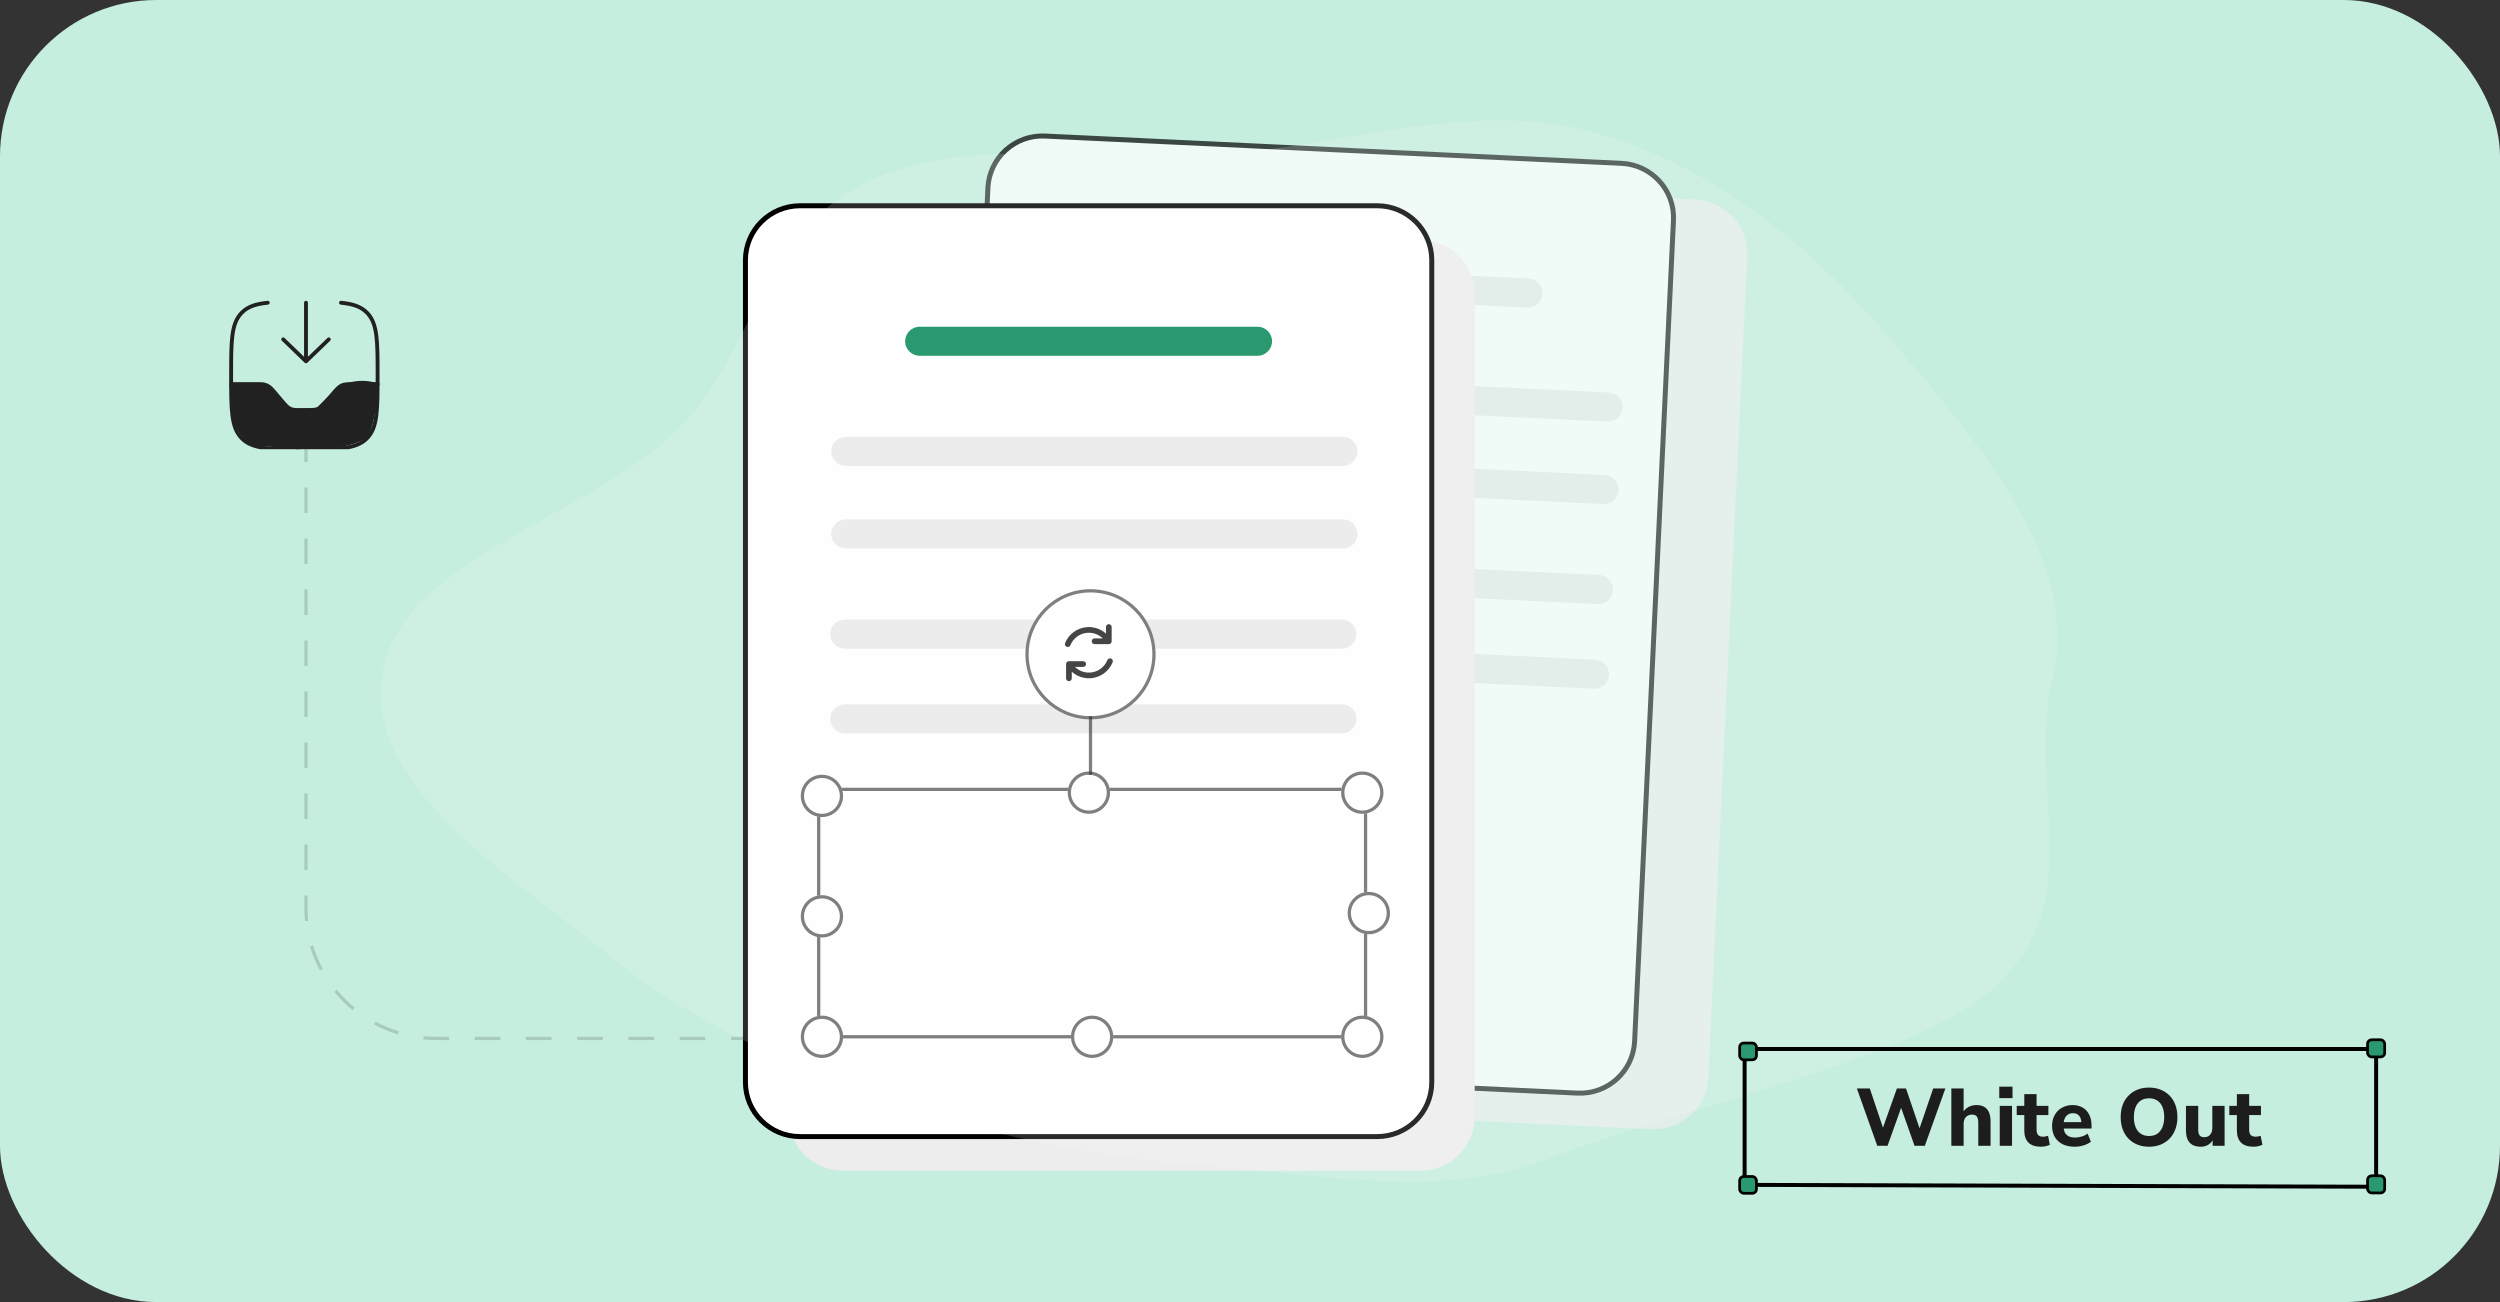 <svg width="768" height="400" viewBox="0 0 768 400" fill="none" xmlns="http://www.w3.org/2000/svg">
<rect x="0" y="0" width="768" height="400" fill="#333333" stroke="none"/>
<rect width="768" height="400" rx="48" fill="#C5EEDF"/>
<g opacity="0.7">
<g style="mix-blend-mode:multiply">
<path d="M520.763 61.277L343.687 52.895C334.429 52.457 326.57 59.571 326.134 68.786L314.193 321.048C313.757 330.263 320.909 338.088 330.167 338.526L507.242 346.908C516.5 347.346 524.359 340.231 524.795 331.017L536.736 78.754C537.172 69.54 530.021 61.715 520.763 61.277Z" fill="#EDEDED"/>
</g>
<path d="M498.118 50.175L321.042 41.794C311.784 41.355 303.926 48.47 303.49 57.684L291.549 309.947C291.113 319.161 298.264 326.986 307.522 327.424L484.598 335.806C493.856 336.244 501.715 329.13 502.151 319.915L514.091 67.653C514.528 58.438 507.376 50.613 498.118 50.175Z" fill="white" stroke="black" stroke-width="1.532"/>
<path d="M493.777 129.501L341.254 122.281C338.778 122.164 336.868 120.071 336.984 117.609C337.101 115.146 339.202 113.243 341.677 113.361L494.199 120.58C496.675 120.697 498.586 122.79 498.469 125.252C498.353 127.715 496.251 129.618 493.777 129.501Z" fill="#E9E9E9"/>
<path d="M469.17 94.472L365.539 89.566C363.062 89.449 361.152 87.356 361.268 84.894C361.385 82.431 363.487 80.529 365.961 80.646L469.592 85.551C472.069 85.668 473.979 87.761 473.863 90.223C473.746 92.686 471.644 94.589 469.17 94.472Z" fill="#E9E9E9"/>
<path d="M492.577 154.837L340.055 147.617C337.578 147.5 335.668 145.407 335.785 142.945C335.902 140.482 338.003 138.579 340.477 138.696L493 145.916C495.476 146.033 497.386 148.126 497.27 150.588C497.153 153.051 495.052 154.954 492.577 154.837Z" fill="#E9E9E9"/>
<path d="M489.582 211.571L337.06 204.351C334.583 204.234 332.673 202.142 332.79 199.679C332.906 197.216 335.008 195.314 337.482 195.431L490.004 202.65C492.481 202.768 494.391 204.86 494.275 207.323C494.158 209.785 492.056 211.688 489.582 211.571Z" fill="#E9E9E9"/>
<path d="M490.813 185.559L338.291 178.34C335.814 178.222 333.904 176.13 334.02 173.667C334.137 171.205 336.239 169.302 338.713 169.419L491.235 176.639C493.712 176.756 495.622 178.849 495.505 181.311C495.389 183.774 493.287 185.676 490.813 185.559Z" fill="#E9E9E9"/>
<path d="M386.144 239.139L335.835 236.758C333.359 236.641 331.449 234.548 331.565 232.085C331.682 229.623 333.783 227.72 336.258 227.837L386.566 230.218C389.04 230.336 390.953 232.428 390.836 234.891C390.719 237.353 388.618 239.256 386.144 239.139Z" fill="#E9E9E9"/>
</g>
<g style="mix-blend-mode:multiply">
<path d="M436.256 73.703H258.982C249.714 73.703 242.2 81.181 242.2 90.406V342.951C242.2 352.176 249.714 359.654 258.982 359.654H436.256C445.524 359.654 453.038 352.176 453.038 342.951V90.406C453.038 81.181 445.524 73.703 436.256 73.703Z" fill="#EDEDED"/>
</g>
<path d="M423.056 63.211H245.782C236.513 63.211 229 70.689 229 79.914V332.459C229 341.684 236.513 349.162 245.782 349.162H423.056C432.324 349.162 439.838 341.684 439.838 332.459V79.914C439.838 70.689 432.324 63.211 423.056 63.211Z" fill="white" stroke="black" stroke-width="1.532"/>
<path d="M412.526 143.126H259.833C257.354 143.126 255.347 141.126 255.347 138.661C255.347 136.195 257.356 134.195 259.833 134.195H412.526C415.005 134.195 417.012 136.195 417.012 138.661C417.012 141.126 415.003 143.126 412.526 143.126Z" fill="#E9E9E9"/>
<path d="M386.291 109.298H282.543C280.064 109.298 278.057 107.298 278.057 104.832C278.057 102.367 280.066 100.367 282.543 100.367H386.291C388.77 100.367 390.777 102.367 390.777 104.832C390.777 107.298 388.768 109.298 386.291 109.298Z" fill="#008554"/>
<path d="M412.526 168.493H259.833C257.354 168.493 255.347 166.493 255.347 164.028C255.347 161.562 257.356 159.562 259.833 159.562H412.526C415.005 159.562 417.012 161.562 417.012 164.028C417.012 166.493 415.003 168.493 412.526 168.493Z" fill="#E9E9E9"/>
<path d="M412.216 225.302H259.523C257.044 225.302 255.037 223.302 255.037 220.836C255.037 218.371 257.046 216.371 259.523 216.371H412.216C414.696 216.371 416.703 218.371 416.703 220.836C416.703 223.302 414.693 225.302 412.216 225.302Z" fill="#E9E9E9"/>
<path d="M412.216 199.263H259.523C257.044 199.263 255.037 197.263 255.037 194.797C255.037 192.332 257.046 190.332 259.523 190.332H412.216C414.696 190.332 416.703 192.332 416.703 194.797C416.703 197.263 414.693 199.263 412.216 199.263Z" fill="#E9E9E9"/>
<path d="M310.197 257.731L259.833 257.731C257.354 257.731 255.347 255.731 255.347 253.266C255.347 250.801 257.356 248.801 259.833 248.801L310.197 248.801C312.674 248.801 314.684 250.801 314.684 253.266C314.684 255.731 312.674 257.731 310.197 257.731Z" fill="#E9E9E9"/>
<rect x="251" y="242" width="169" height="77" rx="4" fill="white"/>
<rect x="251.5" y="242.5" width="168" height="76" rx="3.5" stroke="black" stroke-opacity="0.6"/>
<circle cx="335.5" cy="318.5" r="6.5" fill="white"/>
<circle cx="335.5" cy="318.5" r="6" stroke="black" stroke-opacity="0.6"/>
<circle cx="252.5" cy="318.5" r="6.5" fill="white"/>
<circle cx="252.5" cy="318.5" r="6" stroke="black" stroke-opacity="0.6"/>
<circle cx="252.5" cy="281.5" r="6.5" fill="white"/>
<circle cx="252.5" cy="281.5" r="6" stroke="black" stroke-opacity="0.6"/>
<circle cx="420.5" cy="280.5" r="6.5" fill="white"/>
<circle cx="420.5" cy="280.5" r="6" stroke="black" stroke-opacity="0.6"/>
<circle cx="252.5" cy="244.5" r="6.5" fill="white"/>
<circle cx="252.5" cy="244.5" r="6" stroke="black" stroke-opacity="0.6"/>
<circle cx="334.5" cy="243.5" r="6.5" fill="white"/>
<circle cx="334.5" cy="243.5" r="6" stroke="black" stroke-opacity="0.6"/>
<circle cx="418.5" cy="243.5" r="6.5" fill="white"/>
<circle cx="418.5" cy="243.5" r="6" stroke="black" stroke-opacity="0.6"/>
<circle cx="335" cy="201" r="20" fill="white"/>
<circle cx="335" cy="201" r="19.5" stroke="black" stroke-opacity="0.6"/>
<circle cx="418.5" cy="318.5" r="6.5" fill="white"/>
<circle cx="418.5" cy="318.5" r="6" stroke="black" stroke-opacity="0.6"/>
<path d="M335 238V220" stroke="black" stroke-opacity="0.6"/>
<path d="M332.75 204H328.375V208.375M336.25 197H340.625V192.625M328.01 197.878C328.5 196.664 329.322 195.611 330.381 194.841C331.439 194.07 332.694 193.612 334.001 193.518C335.307 193.424 336.613 193.699 337.77 194.311C338.928 194.923 339.891 195.847 340.549 196.979M340.99 203.122C340.499 204.337 339.678 205.389 338.619 206.16C337.56 206.93 336.307 207.388 335 207.482C333.694 207.576 332.387 207.301 331.229 206.689C330.072 206.077 329.109 205.153 328.45 204.021" stroke="black" stroke-opacity="0.87" stroke-width="1.75" stroke-linecap="round" stroke-linejoin="round"/>
<path opacity="0.17" fill-rule="evenodd" clip-rule="evenodd" d="M372.076 47.778C412.154 44.983 452.41 30.076 490.389 40.874C530.378 52.244 560.265 79.599 584.182 108.086C609.263 137.959 638.776 172.313 630.615 207.894C622.391 243.755 642.07 275.283 613.093 303.089C589.859 325.385 508.764 342.445 476.702 355.592C444.992 368.595 407.405 361.107 372.076 358.289C339.626 355.7 308.637 350.213 278.644 339.789C245.523 328.279 213.662 315.183 188.239 294.4C157.675 269.413 112.865 242.991 117.306 207.894C121.878 171.769 181.173 159.538 208.904 131.112C231.531 107.919 234.096 72.334 264.903 56.6C295.857 40.792 335.681 50.317 372.076 47.778Z" fill="#FBFBFB"/>
<path d="M576.7 352L570.425 334.375H574.4L578.975 347.975H577.9L582.725 334.375H585.525L590.15 347.975H589.225L593.875 334.375H597.625L591.3 352H588.15L583.725 339.475H584.325L579.85 352H576.7ZM599.453 352V334.375H603.228V342.025H602.878C603.261 341.208 603.828 340.583 604.578 340.15C605.345 339.7 606.211 339.475 607.178 339.475C608.161 339.475 608.97 339.667 609.603 340.05C610.236 340.417 610.711 340.983 611.028 341.75C611.345 342.5 611.503 343.458 611.503 344.625V352H607.728V344.8C607.728 344.233 607.653 343.775 607.503 343.425C607.37 343.058 607.161 342.8 606.878 342.65C606.611 342.483 606.27 342.4 605.853 342.4C605.32 342.4 604.853 342.517 604.453 342.75C604.07 342.967 603.77 343.283 603.553 343.7C603.336 344.117 603.228 344.6 603.228 345.15V352H599.453ZM614.171 337.35V333.825H618.246V337.35H614.171ZM614.321 352V339.725H618.096V352H614.321ZM627.036 352.275C625.286 352.275 623.986 351.85 623.136 351C622.286 350.15 621.861 348.9 621.861 347.25V342.55H619.536V339.725H621.861V336.125H625.636V339.725H629.261V342.55H625.636V347.1C625.636 347.8 625.794 348.325 626.111 348.675C626.444 349.025 626.969 349.2 627.686 349.2C627.902 349.2 628.127 349.175 628.361 349.125C628.611 349.075 628.877 349.008 629.161 348.925L629.711 351.675C629.361 351.858 628.944 352 628.461 352.1C627.977 352.217 627.502 352.275 627.036 352.275ZM637.371 352.275C635.921 352.275 634.671 352.017 633.621 351.5C632.588 350.967 631.788 350.225 631.221 349.275C630.671 348.308 630.396 347.175 630.396 345.875C630.396 344.608 630.663 343.5 631.196 342.55C631.729 341.583 632.471 340.833 633.421 340.3C634.388 339.75 635.479 339.475 636.696 339.475C637.896 339.475 638.929 339.733 639.796 340.25C640.663 340.75 641.329 341.467 641.796 342.4C642.279 343.333 642.521 344.442 642.521 345.725V346.675H633.496V344.725H639.796L639.396 345.075C639.396 344.058 639.171 343.292 638.721 342.775C638.288 342.242 637.663 341.975 636.846 341.975C636.229 341.975 635.704 342.117 635.271 342.4C634.838 342.683 634.504 343.092 634.271 343.625C634.038 344.158 633.921 344.8 633.921 345.55V345.75C633.921 346.6 634.046 347.3 634.296 347.85C634.563 348.383 634.954 348.783 635.471 349.05C636.004 349.317 636.663 349.45 637.446 349.45C638.113 349.45 638.788 349.35 639.471 349.15C640.154 348.95 640.771 348.642 641.321 348.225L642.321 350.75C641.704 351.217 640.946 351.592 640.046 351.875C639.163 352.142 638.271 352.275 637.371 352.275ZM660.175 352.275C658.875 352.275 657.683 352.058 656.6 351.625C655.533 351.192 654.616 350.575 653.85 349.775C653.083 348.975 652.491 348.017 652.075 346.9C651.675 345.783 651.475 344.542 651.475 343.175C651.475 341.792 651.675 340.55 652.075 339.45C652.491 338.333 653.083 337.383 653.85 336.6C654.616 335.8 655.533 335.183 656.6 334.75C657.683 334.317 658.875 334.1 660.175 334.1C661.491 334.1 662.683 334.317 663.75 334.75C664.816 335.183 665.733 335.792 666.5 336.575C667.266 337.358 667.858 338.308 668.275 339.425C668.691 340.542 668.9 341.783 668.9 343.15C668.9 344.533 668.691 345.783 668.275 346.9C667.858 348.017 667.266 348.975 666.5 349.775C665.733 350.575 664.816 351.192 663.75 351.625C662.683 352.058 661.491 352.275 660.175 352.275ZM660.175 348.975C661.175 348.975 662.016 348.75 662.7 348.3C663.383 347.833 663.908 347.167 664.275 346.3C664.658 345.417 664.85 344.375 664.85 343.175C664.85 341.958 664.666 340.917 664.3 340.05C663.933 339.183 663.4 338.525 662.7 338.075C662 337.625 661.158 337.4 660.175 337.4C659.208 337.4 658.375 337.625 657.675 338.075C656.975 338.525 656.441 339.183 656.075 340.05C655.708 340.917 655.525 341.958 655.525 343.175C655.525 344.375 655.708 345.417 656.075 346.3C656.441 347.167 656.975 347.833 657.675 348.3C658.375 348.75 659.208 348.975 660.175 348.975ZM676.097 352.275C675.064 352.275 674.205 352.083 673.522 351.7C672.839 351.317 672.33 350.742 671.997 349.975C671.68 349.192 671.522 348.225 671.522 347.075V339.725H675.297V347.175C675.297 347.658 675.364 348.067 675.497 348.4C675.63 348.717 675.83 348.958 676.097 349.125C676.38 349.275 676.739 349.35 677.172 349.35C677.655 349.35 678.08 349.242 678.447 349.025C678.814 348.792 679.097 348.467 679.297 348.05C679.514 347.633 679.622 347.142 679.622 346.575V339.725H683.397V352H679.722V349.6H680.097C679.73 350.45 679.205 351.108 678.522 351.575C677.839 352.042 677.03 352.275 676.097 352.275ZM692.343 352.275C690.593 352.275 689.293 351.85 688.443 351C687.593 350.15 687.168 348.9 687.168 347.25V342.55H684.843V339.725H687.168V336.125H690.943V339.725H694.568V342.55H690.943V347.1C690.943 347.8 691.101 348.325 691.418 348.675C691.751 349.025 692.276 349.2 692.993 349.2C693.21 349.2 693.435 349.175 693.668 349.125C693.918 349.075 694.185 349.008 694.468 348.925L695.018 351.675C694.668 351.858 694.251 352 693.768 352.1C693.285 352.217 692.81 352.275 692.343 352.275Z" fill="#1D1D1D"/>
<path d="M539 364L728.722 364.563" stroke="black" stroke-width="1.222" stroke-linecap="round"/>
<path d="M729.945 322.25H535.945" stroke="black" stroke-width="1.222" stroke-linecap="round"/>
<path d="M729.945 365.25L729.945 323.25" stroke="black" stroke-width="1.222" stroke-linecap="round"/>
<path d="M535.945 323.25L535.945 363.25" stroke="black" stroke-width="1.222" stroke-linecap="round"/>
<rect x="534.422" y="320.422" width="5.156" height="5.156" rx="1.266" fill="#2B9970"/>
<rect x="534.422" y="320.422" width="5.156" height="5.156" rx="1.266" stroke="black" stroke-width="0.844"/>
<rect x="727.312" y="319.422" width="5.267" height="5.267" rx="1.266" fill="#2B9970"/>
<rect x="727.312" y="319.422" width="5.267" height="5.267" rx="1.266" stroke="black" stroke-width="0.844"/>
<rect x="727.312" y="361.203" width="5.267" height="5.267" rx="1.266" fill="#2B9970"/>
<rect x="727.312" y="361.203" width="5.267" height="5.267" rx="1.266" stroke="black" stroke-width="0.844"/>
<rect x="534.422" y="361.422" width="5.156" height="5.156" rx="1.266" fill="#2B9970"/>
<rect x="534.422" y="361.422" width="5.156" height="5.156" rx="1.266" stroke="black" stroke-width="0.844"/>
<g clip-path="url(#clip0_39_144783)">
<path d="M81.239 117.593L71.163 117.593C69.954 132.694 75.698 136.98 80.232 136.98L91.315 138L102.902 137.49C105.085 137.32 110.055 136.47 112.474 134.429C114.892 132.388 115.832 123.375 116 119.123L115.497 117.594C109.854 115.961 104.917 118.103 103.406 119.123L97.36 125.245C95.177 125.415 90.408 125.653 88.796 125.245C87.184 124.837 84.262 120.144 81.239 117.593Z" fill="#212121"/>
<path d="M94 93L94 111M94 111L101 104.25M94 111L87 104.25" stroke="#212121" stroke-width="1.19" stroke-linecap="round" stroke-linejoin="round"/>
<path d="M71 118H78.111C80.147 118 81.165 118 82.061 118.418C82.956 118.836 83.618 119.622 84.944 121.193L86.306 122.807C87.632 124.378 88.294 125.164 89.189 125.582C90.085 126 91.103 126 93.139 126H93.861C95.897 126 96.915 126 97.811 125.582C98.706 125.164 99.368 124.378 100.694 122.807L102.056 121.193C103.382 119.622 104.044 118.836 104.939 118.418C105.834 118 106.853 118 108.889 118H116" stroke="#212121" stroke-width="1.19" stroke-linecap="round"/>
<path d="M104.75 93C108.407 93.362 110.868 94.18 112.705 96.029C116 99.345 116 104.682 116 115.356C116 126.031 116 131.368 112.705 134.684C109.41 138 104.107 138 93.5 138C82.893 138 77.59 138 74.295 134.684C71 131.368 71 126.031 71 115.356C71 104.682 71 99.345 74.295 96.029C76.132 94.18 78.593 93.362 82.25 93" stroke="#212121" stroke-width="1.19" stroke-linecap="round"/>
</g>
<path d="M228.5 319.5C228.776 319.5 229 319.276 229 319C229 318.724 228.776 318.5 228.5 318.5V319.5ZM94 138H93.5V141.917H94H94.5V138H94ZM94 149.75H93.5V157.583H94H94.5V149.75H94ZM94 165.417H93.5V173.25H94H94.5V165.417H94ZM94 181.083H93.5V188.917H94H94.5V181.083H94ZM94 196.75H93.5V204.583H94H94.5V196.75H94ZM94 212.417H93.5V220.25H94H94.5V212.417H94ZM94 228.083H93.5V235.917H94H94.5V228.083H94ZM94 243.75H93.5V251.583H94H94.5V243.75H94ZM94 259.417H93.5V267.25H94H94.5V259.417H94ZM94 275.083H93.5V279H94H94.5V275.083H94ZM94 279H93.5C93.5 280.34 93.565 281.664 93.692 282.971L94.19 282.922L94.688 282.874C94.564 281.599 94.5 280.307 94.5 279H94ZM95.713 290.615L95.234 290.76C96.01 293.322 97.033 295.776 98.275 298.095L98.716 297.859L99.157 297.623C97.945 295.361 96.948 292.968 96.191 290.47L95.713 290.615ZM103.078 304.376L102.692 304.694C104.376 306.743 106.257 308.624 108.306 310.308L108.624 309.922L108.941 309.535C106.942 307.893 105.107 306.058 103.465 304.059L103.078 304.376ZM115.141 314.284L114.905 314.725C117.224 315.967 119.678 316.99 122.24 317.766L122.385 317.287L122.53 316.809C120.032 316.052 117.639 315.055 115.377 313.843L115.141 314.284ZM130.078 318.81L130.029 319.308C131.336 319.435 132.66 319.5 134 319.5V319V318.5C132.693 318.5 131.401 318.437 130.126 318.312L130.078 318.81ZM134 319V319.5H137.937V319V318.5H134V319ZM145.812 319V319.5H153.687V319V318.5H145.812V319ZM161.562 319V319.5H169.437V319V318.5H161.562V319ZM177.313 319V319.5H185.188V319V318.5H177.313V319ZM193.062 319V319.5H200.937V319V318.5H193.062V319ZM208.813 319V319.5H216.687V319V318.5H208.813V319ZM224.562 319V319.5H228.5V319V318.5H224.562V319Z" fill="black" fill-opacity="0.15"/>
<defs>
<clipPath id="clip0_39_144783">
<rect x="70" y="91" width="47" height="47" fill="white"/>
</clipPath>
</defs>
</svg>
